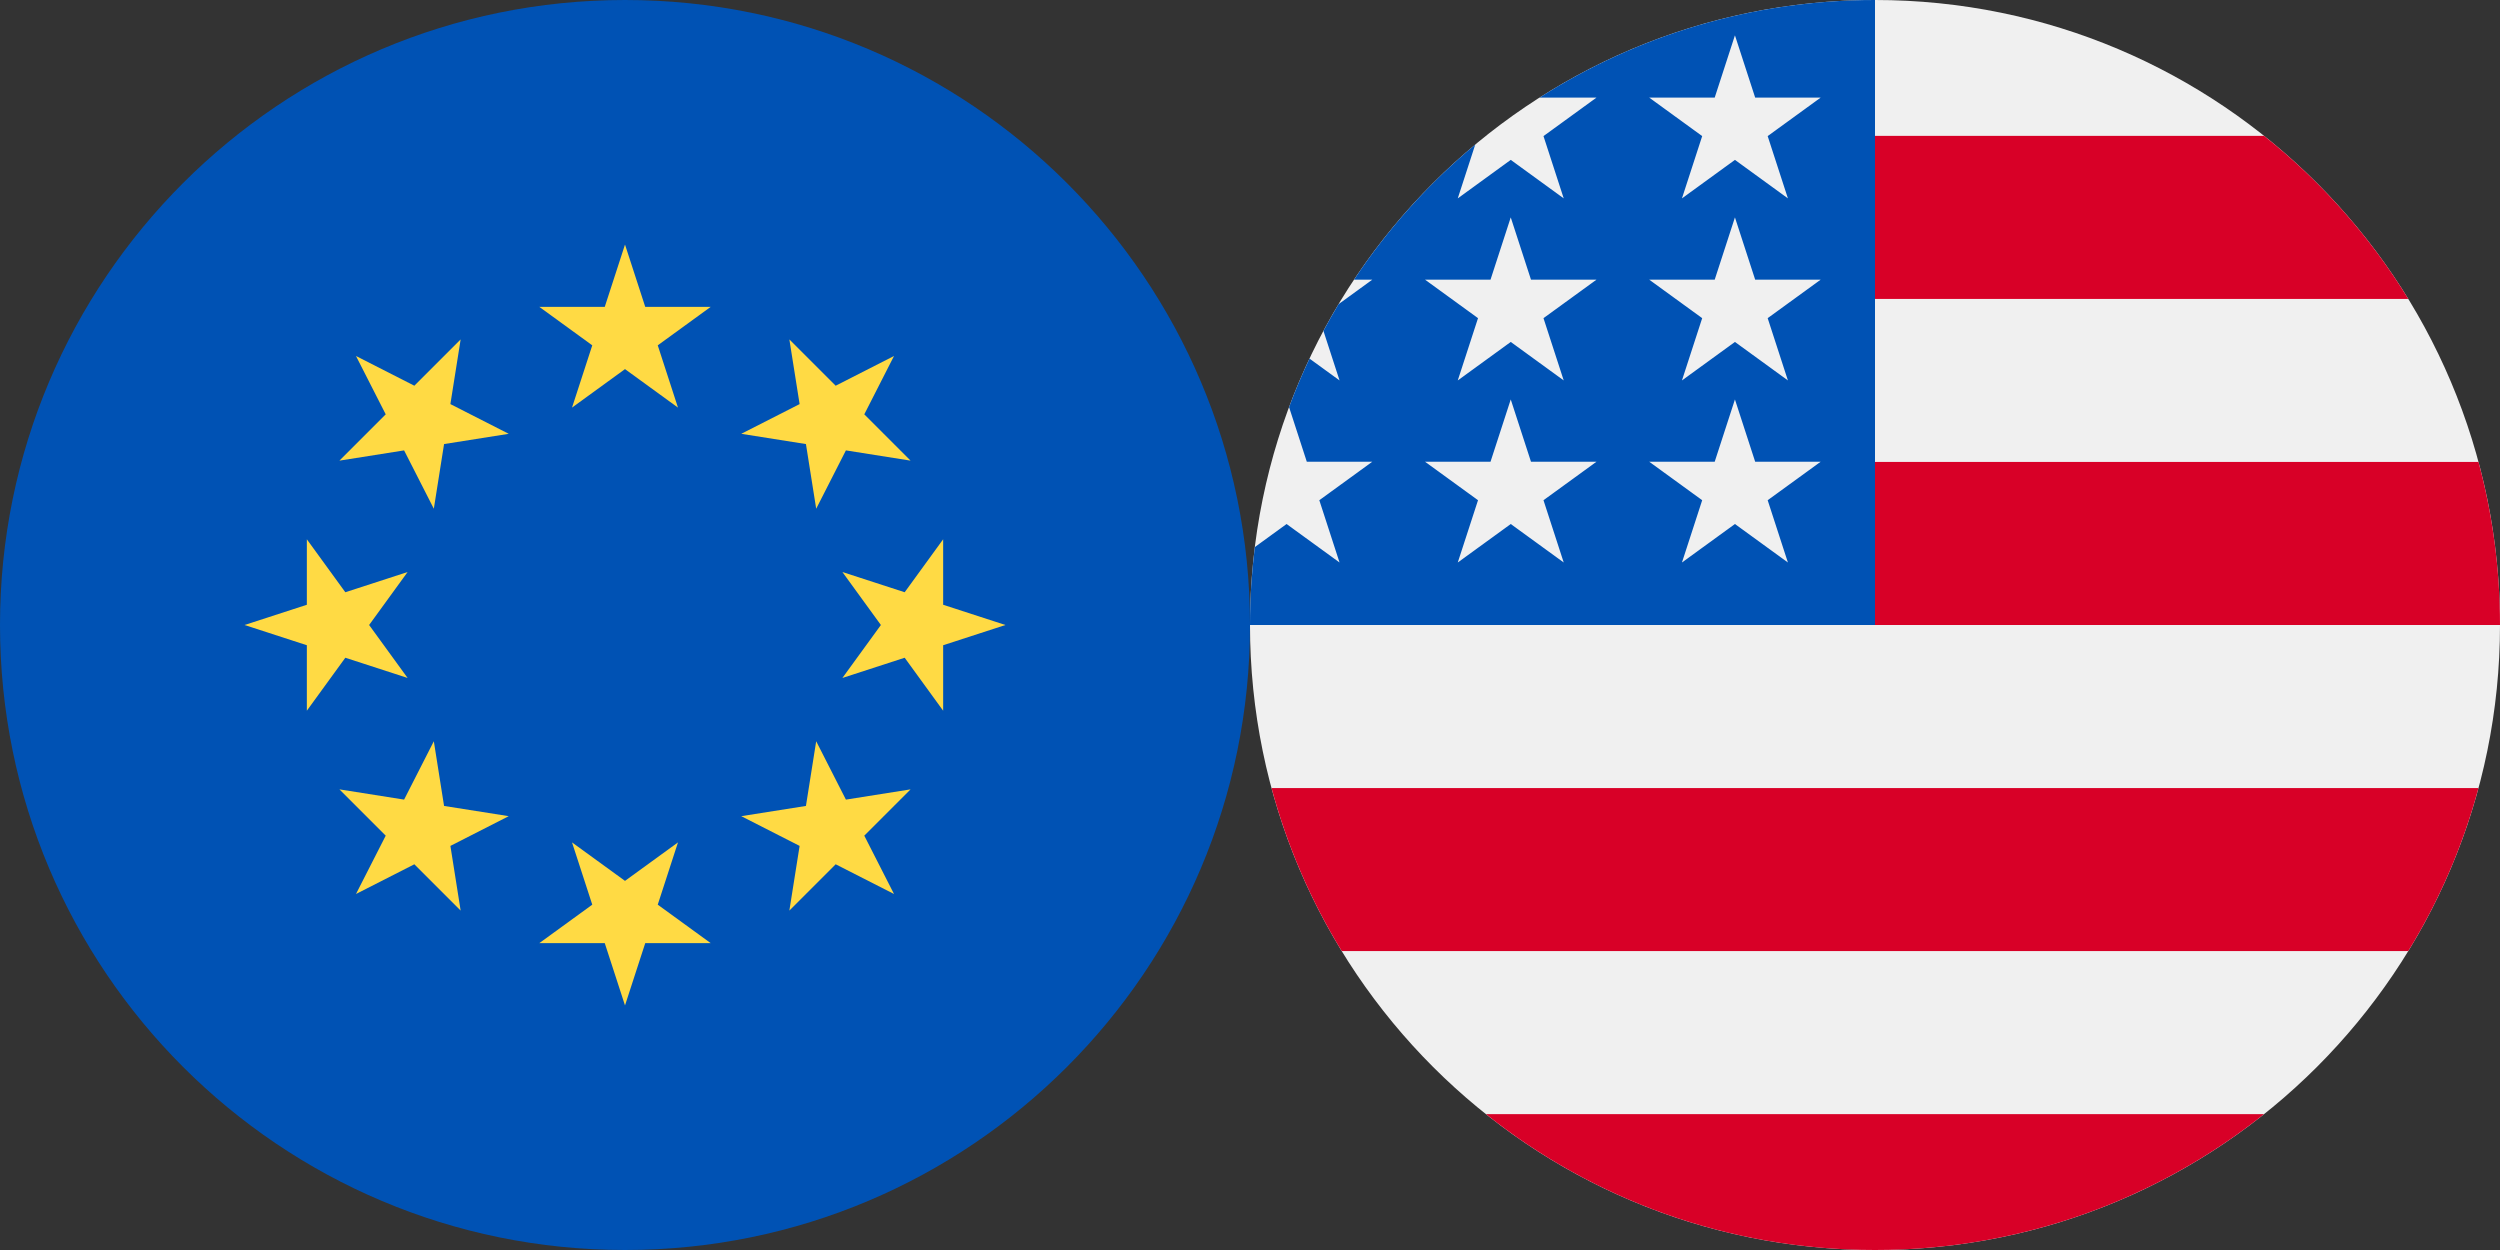 <svg width="160" height="80" viewBox="0 0 160 80" fill="none" xmlns="http://www.w3.org/2000/svg">
<rect x="0" y="0" width="160" height="80" fill="#333333" stroke="none"/>
<g clip-path="url(#clip0_14_242)">
<path d="M40 80C62.091 80 80 62.091 80 40C80 17.909 62.091 0 40 0C17.909 0 0 17.909 0 40C0 62.091 17.909 80 40 80Z" fill="#0052B4"/>
<path d="M40 15.652L41.295 19.638H45.486L42.096 22.101L43.391 26.087L40 23.623L36.609 26.087L37.905 22.101L34.514 19.638H38.705L40 15.652Z" fill="#FFDA44"/>
<path d="M22.783 22.783L26.518 24.686L29.481 21.723L28.825 25.862L32.559 27.764L28.42 28.42L27.765 32.559L25.862 28.825L21.723 29.481L24.686 26.518L22.783 22.783Z" fill="#FFDA44"/>
<path d="M15.652 40L19.638 38.705V34.514L22.101 37.904L26.087 36.609L23.624 40L26.087 43.39L22.101 42.095L19.638 45.486V41.295L15.652 40Z" fill="#FFDA44"/>
<path d="M22.783 57.216L24.686 53.482L21.723 50.519L25.862 51.175L27.765 47.44L28.42 51.58L32.559 52.235L28.826 54.138L29.481 58.277L26.518 55.314L22.783 57.216Z" fill="#FFDA44"/>
<path d="M40 64.348L38.705 60.362H34.514L37.905 57.899L36.609 53.913L40 56.376L43.391 53.913L42.096 57.899L45.486 60.362H41.295L40 64.348Z" fill="#FFDA44"/>
<path d="M57.217 57.216L53.483 55.314L50.519 58.277L51.175 54.138L47.441 52.235L51.58 51.58L52.236 47.44L54.138 51.175L58.277 50.519L55.314 53.482L57.217 57.216Z" fill="#FFDA44"/>
<path d="M64.348 40L60.362 41.295V45.486L57.899 42.095L53.913 43.39L56.377 40L53.913 36.609L57.899 37.904L60.362 34.514V38.705L64.348 40Z" fill="#FFDA44"/>
<path d="M57.217 22.783L55.314 26.518L58.277 29.481L54.138 28.825L52.236 32.559L51.58 28.42L47.441 27.764L51.175 25.862L50.519 21.723L53.483 24.686L57.217 22.783Z" fill="#FFDA44"/>
</g>
<g clip-path="url(#clip1_14_242)">
<path d="M120 80C142.091 80 160 62.091 160 40C160 17.909 142.091 0 120 0C97.909 0 80 17.909 80 40C80 62.091 97.909 80 120 80Z" fill="#F0F0F0"/>
<path d="M118.261 40H160C160 36.39 159.519 32.892 158.622 29.565H118.261V40Z" fill="#D80027"/>
<path d="M118.261 19.13H154.129C151.681 15.135 148.55 11.603 144.899 8.696H118.261V19.13Z" fill="#D80027"/>
<path d="M120 80C129.414 80 138.067 76.746 144.899 71.304H95.101C101.933 76.746 110.586 80 120 80Z" fill="#D80027"/>
<path d="M85.871 60.869H154.129C156.095 57.662 157.619 54.156 158.622 50.435H81.378C82.381 54.156 83.905 57.662 85.871 60.869Z" fill="#D80027"/>
<path d="M98.529 6.247H102.174L98.783 8.71L100.078 12.696L96.688 10.232L93.297 12.696L94.416 9.252C91.431 11.739 88.814 14.652 86.658 17.899H87.826L85.668 19.467C85.332 20.028 85.009 20.598 84.7 21.176L85.731 24.348L83.808 22.951C83.33 23.963 82.893 24.999 82.5 26.056L83.635 29.551H87.826L84.436 32.014L85.731 36L82.34 33.537L80.309 35.012C80.106 36.646 80 38.311 80 40H120C120 17.909 120 15.304 120 0C112.098 0 104.732 2.292 98.529 6.247ZM100.078 36L96.688 33.537L93.297 36L94.593 32.014L91.202 29.551H95.393L96.688 25.565L97.983 29.551H102.174L98.783 32.014L100.078 36ZM98.783 20.362L100.078 24.348L96.688 21.884L93.297 24.348L94.593 20.362L91.202 17.899H95.393L96.688 13.913L97.983 17.899H102.174L98.783 20.362ZM114.426 36L111.036 33.537L107.645 36L108.94 32.014L105.55 29.551H109.741L111.036 25.565L112.331 29.551H116.522L113.131 32.014L114.426 36ZM113.131 20.362L114.426 24.348L111.036 21.884L107.645 24.348L108.94 20.362L105.55 17.899H109.741L111.036 13.913L112.331 17.899H116.522L113.131 20.362ZM113.131 8.71L114.426 12.696L111.036 10.232L107.645 12.696L108.94 8.71L105.55 6.247H109.741L111.036 2.261L112.331 6.247H116.522L113.131 8.71Z" fill="#0052B4"/>
</g>
<defs>
<clipPath id="clip0_14_242">
<rect width="80" height="80" fill="white"/>
</clipPath>
<clipPath id="clip1_14_242">
<rect width="80" height="80" fill="white" transform="translate(80)"/>
</clipPath>
</defs>
</svg>
